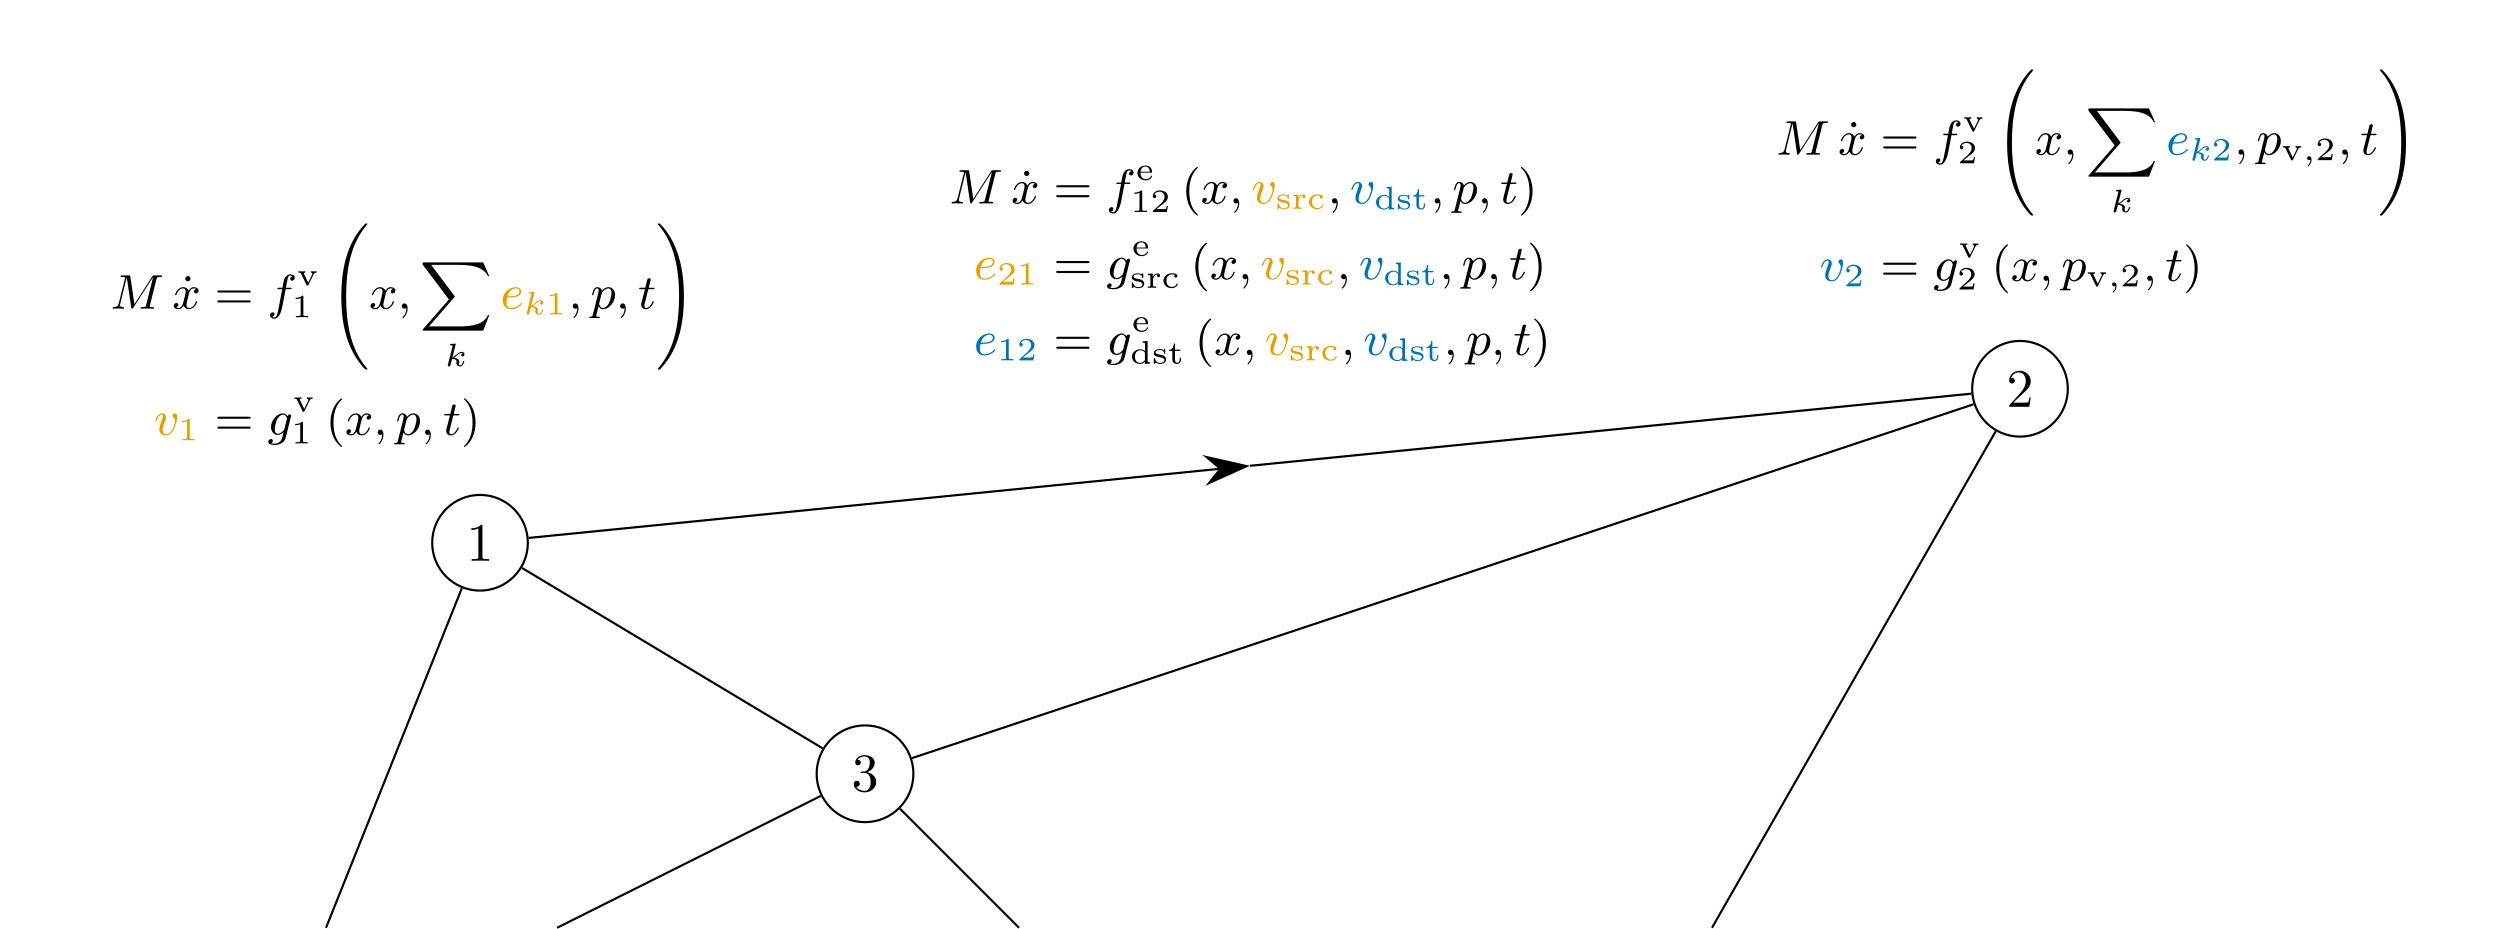 <?xml version="1.0" encoding="UTF-8"?>
<svg xmlns="http://www.w3.org/2000/svg" xmlns:xlink="http://www.w3.org/1999/xlink" width="460.184pt" height="170.976pt" viewBox="0 0 460.184 170.976" version="1.1">
<defs>
<g>
<symbol overflow="visible" id="glyph0-0">
<path style="stroke:none;" d=""/>
</symbol>
<symbol overflow="visible" id="glyph0-1">
<path style="stroke:none;" d="M 4.172 0 L 4.172 -0.312 L 3.859 -0.312 C 2.953 -0.312 2.938 -0.422 2.938 -0.781 L 2.938 -6.375 C 2.938 -6.625 2.938 -6.641 2.703 -6.641 C 2.078 -6 1.203 -6 0.891 -6 L 0.891 -5.688 C 1.094 -5.688 1.672 -5.688 2.188 -5.953 L 2.188 -0.781 C 2.188 -0.422 2.156 -0.312 1.266 -0.312 L 0.953 -0.312 L 0.953 0 C 1.297 -0.031 2.156 -0.031 2.562 -0.031 C 2.953 -0.031 3.828 -0.031 4.172 0 Z M 4.172 0 "/>
</symbol>
<symbol overflow="visible" id="glyph0-2">
<path style="stroke:none;" d="M 4.469 -1.734 L 4.234 -1.734 C 4.172 -1.438 4.109 -1 4 -0.844 C 3.938 -0.766 3.281 -0.766 3.062 -0.766 L 1.266 -0.766 L 2.328 -1.797 C 3.875 -3.172 4.469 -3.703 4.469 -4.703 C 4.469 -5.844 3.578 -6.641 2.359 -6.641 C 1.234 -6.641 0.5 -5.719 0.5 -4.828 C 0.5 -4.281 1 -4.281 1.031 -4.281 C 1.203 -4.281 1.547 -4.391 1.547 -4.812 C 1.547 -5.062 1.359 -5.328 1.016 -5.328 C 0.938 -5.328 0.922 -5.328 0.891 -5.312 C 1.109 -5.969 1.656 -6.328 2.234 -6.328 C 3.141 -6.328 3.562 -5.516 3.562 -4.703 C 3.562 -3.906 3.078 -3.125 2.516 -2.5 L 0.609 -0.375 C 0.5 -0.266 0.5 -0.234 0.5 0 L 4.203 0 Z M 4.469 -1.734 "/>
</symbol>
<symbol overflow="visible" id="glyph0-3">
<path style="stroke:none;" d="M 4.562 -1.703 C 4.562 -2.516 3.922 -3.297 2.891 -3.516 C 3.703 -3.781 4.281 -4.469 4.281 -5.266 C 4.281 -6.078 3.406 -6.641 2.453 -6.641 C 1.453 -6.641 0.688 -6.047 0.688 -5.281 C 0.688 -4.953 0.906 -4.766 1.203 -4.766 C 1.5 -4.766 1.703 -4.984 1.703 -5.281 C 1.703 -5.766 1.234 -5.766 1.094 -5.766 C 1.391 -6.266 2.047 -6.391 2.406 -6.391 C 2.828 -6.391 3.375 -6.172 3.375 -5.281 C 3.375 -5.156 3.344 -4.578 3.094 -4.141 C 2.797 -3.656 2.453 -3.625 2.203 -3.625 C 2.125 -3.609 1.891 -3.594 1.812 -3.594 C 1.734 -3.578 1.672 -3.562 1.672 -3.469 C 1.672 -3.359 1.734 -3.359 1.906 -3.359 L 2.344 -3.359 C 3.156 -3.359 3.531 -2.688 3.531 -1.703 C 3.531 -0.344 2.844 -0.062 2.406 -0.062 C 1.969 -0.062 1.219 -0.234 0.875 -0.812 C 1.219 -0.766 1.531 -0.984 1.531 -1.359 C 1.531 -1.719 1.266 -1.922 0.984 -1.922 C 0.734 -1.922 0.422 -1.781 0.422 -1.344 C 0.422 -0.438 1.344 0.219 2.438 0.219 C 3.656 0.219 4.562 -0.688 4.562 -1.703 Z M 4.562 -1.703 "/>
</symbol>
<symbol overflow="visible" id="glyph1-0">
<path style="stroke:none;" d=""/>
</symbol>
<symbol overflow="visible" id="glyph1-1">
<path style="stroke:none;" d="M 8.5 -5.438 C 8.578 -5.766 8.594 -5.844 9.297 -5.844 C 9.438 -5.844 9.547 -5.844 9.547 -6.016 C 9.547 -6.125 9.453 -6.125 9.281 -6.125 L 8.109 -6.125 C 7.891 -6.125 7.844 -6.125 7.734 -5.953 L 4.438 -0.844 L 3.688 -5.891 C 3.656 -6.125 3.641 -6.125 3.391 -6.125 L 2.156 -6.125 C 2 -6.125 1.891 -6.125 1.891 -5.969 C 1.891 -5.844 1.984 -5.844 2.156 -5.844 C 2.203 -5.844 2.359 -5.844 2.5 -5.828 C 2.672 -5.812 2.719 -5.781 2.719 -5.688 C 2.719 -5.656 2.703 -5.609 2.688 -5.516 L 1.547 -0.953 C 1.422 -0.484 1.172 -0.312 0.578 -0.281 C 0.562 -0.281 0.438 -0.266 0.438 -0.109 C 0.438 -0.094 0.438 0 0.562 0 C 0.656 0 0.891 -0.016 1 -0.016 C 1.141 -0.031 1.172 -0.031 1.453 -0.031 C 1.672 -0.031 1.688 -0.031 1.906 -0.016 C 2.047 -0.016 2.25 0 2.375 0 C 2.422 0 2.531 0 2.531 -0.156 C 2.531 -0.266 2.438 -0.281 2.359 -0.281 C 1.938 -0.281 1.781 -0.422 1.781 -0.656 C 1.781 -0.719 1.781 -0.734 1.812 -0.859 L 3.016 -5.734 L 3.031 -5.734 L 3.844 -0.234 C 3.859 -0.094 3.891 0 4 0 C 4.109 0 4.156 -0.094 4.219 -0.172 L 7.859 -5.797 L 7.875 -5.797 L 6.594 -0.688 C 6.516 -0.359 6.5 -0.281 5.828 -0.281 C 5.656 -0.281 5.547 -0.281 5.547 -0.109 C 5.547 -0.031 5.609 0 5.688 0 C 5.797 0 6.141 -0.016 6.25 -0.016 C 6.391 -0.031 6.609 -0.031 6.797 -0.031 C 6.812 -0.031 7.172 -0.016 7.359 -0.016 C 7.547 -0.016 7.734 0 7.906 0 C 7.969 0 8.078 0 8.078 -0.156 C 8.078 -0.281 7.984 -0.281 7.797 -0.281 C 7.766 -0.281 7.609 -0.281 7.469 -0.297 C 7.266 -0.328 7.25 -0.359 7.25 -0.438 C 7.25 -0.516 7.281 -0.594 7.297 -0.656 Z M 8.5 -5.438 "/>
</symbol>
<symbol overflow="visible" id="glyph1-2">
<path style="stroke:none;" d="M 4.406 -3.625 C 4.078 -3.562 3.984 -3.281 3.984 -3.141 C 3.984 -2.969 4.109 -2.812 4.328 -2.812 C 4.578 -2.812 4.828 -3.031 4.828 -3.344 C 4.828 -3.766 4.375 -3.969 3.953 -3.969 C 3.422 -3.969 3.109 -3.484 3 -3.297 C 2.828 -3.734 2.438 -3.969 2 -3.969 C 1.047 -3.969 0.516 -2.812 0.516 -2.578 C 0.516 -2.5 0.578 -2.469 0.641 -2.469 C 0.719 -2.469 0.75 -2.516 0.766 -2.578 C 1.047 -3.469 1.641 -3.734 1.984 -3.734 C 2.25 -3.734 2.469 -3.562 2.469 -3.141 C 2.469 -2.828 2.094 -1.391 1.969 -0.953 C 1.906 -0.688 1.625 -0.125 1.141 -0.125 C 0.953 -0.125 0.766 -0.188 0.688 -0.234 C 0.922 -0.281 1.109 -0.5 1.109 -0.719 C 1.109 -0.953 0.938 -1.047 0.766 -1.047 C 0.5 -1.047 0.266 -0.828 0.266 -0.516 C 0.266 -0.078 0.75 0.094 1.125 0.094 C 1.656 0.094 1.953 -0.328 2.094 -0.578 C 2.312 0.016 2.844 0.094 3.078 0.094 C 4.047 0.094 4.562 -1.062 4.562 -1.281 C 4.562 -1.328 4.531 -1.391 4.453 -1.391 C 4.344 -1.391 4.344 -1.359 4.297 -1.219 C 4.094 -0.578 3.578 -0.125 3.109 -0.125 C 2.859 -0.125 2.609 -0.281 2.609 -0.719 C 2.609 -0.922 2.734 -1.406 2.812 -1.75 C 2.859 -1.906 3.094 -2.875 3.109 -2.938 C 3.219 -3.266 3.484 -3.734 3.953 -3.734 C 4.109 -3.734 4.281 -3.719 4.406 -3.625 Z M 4.406 -3.625 "/>
</symbol>
<symbol overflow="visible" id="glyph1-3">
<path style="stroke:none;" d="M 3.359 -3.594 L 4.156 -3.594 C 4.344 -3.594 4.438 -3.594 4.438 -3.75 C 4.438 -3.859 4.344 -3.859 4.172 -3.859 L 3.406 -3.859 C 3.5 -4.406 3.625 -5.141 3.75 -5.625 C 3.828 -5.969 4.047 -6.094 4.219 -6.094 C 4.281 -6.094 4.484 -6.078 4.641 -5.969 C 4.453 -5.938 4.203 -5.781 4.203 -5.484 C 4.203 -5.25 4.375 -5.156 4.531 -5.156 C 4.781 -5.156 5.031 -5.359 5.031 -5.688 C 5.031 -6.094 4.641 -6.328 4.219 -6.328 C 3.812 -6.328 3.406 -6.031 3.219 -5.672 C 3.016 -5.281 2.953 -4.938 2.766 -3.859 L 2.125 -3.859 C 1.953 -3.859 1.844 -3.859 1.844 -3.703 C 1.844 -3.594 1.953 -3.594 2.109 -3.594 L 2.719 -3.594 C 2.469 -2.281 2.156 -0.5 1.953 0.438 C 1.844 0.938 1.703 1.609 1.281 1.609 C 1.141 1.609 0.953 1.562 0.875 1.484 C 1.094 1.453 1.312 1.266 1.312 1 C 1.312 0.766 1.141 0.672 0.984 0.672 C 0.734 0.672 0.484 0.875 0.484 1.203 C 0.484 1.625 0.891 1.844 1.281 1.844 C 2.188 1.844 2.609 0.344 2.75 -0.422 Z M 3.359 -3.594 "/>
</symbol>
<symbol overflow="visible" id="glyph1-4">
<path style="stroke:none;" d="M 1.625 -0.141 C 1.625 0.156 1.625 0.891 0.969 1.531 C 0.922 1.578 0.922 1.594 0.922 1.625 C 0.922 1.688 0.984 1.734 1.031 1.734 C 1.125 1.734 1.859 1.031 1.859 -0.016 C 1.859 -0.578 1.656 -0.969 1.281 -0.969 C 0.969 -0.969 0.797 -0.734 0.797 -0.484 C 0.797 -0.234 0.969 0 1.281 0 C 1.406 0 1.547 -0.047 1.625 -0.141 Z M 1.625 -0.141 "/>
</symbol>
<symbol overflow="visible" id="glyph1-5">
<path style="stroke:none;" d="M 1.234 -2.047 C 1.781 -2.047 2.359 -2.047 2.828 -2.172 C 3.672 -2.375 3.828 -2.875 3.828 -3.188 C 3.828 -3.688 3.359 -3.969 2.828 -3.969 C 1.781 -3.969 0.422 -3.078 0.422 -1.547 C 0.422 -0.688 0.922 0.094 1.891 0.094 C 3.234 0.094 3.984 -0.828 3.984 -0.953 C 3.984 -1 3.922 -1.078 3.859 -1.078 C 3.828 -1.078 3.812 -1.062 3.734 -0.969 C 3.188 -0.312 2.375 -0.125 1.906 -0.125 C 1.281 -0.125 1.109 -0.719 1.109 -1.172 C 1.109 -1.188 1.109 -1.5 1.234 -2.047 Z M 1.297 -2.281 C 1.688 -3.688 2.688 -3.734 2.828 -3.734 C 3.125 -3.734 3.5 -3.594 3.5 -3.188 C 3.5 -2.281 2.141 -2.281 1.297 -2.281 Z M 1.297 -2.281 "/>
</symbol>
<symbol overflow="visible" id="glyph1-6">
<path style="stroke:none;" d="M 0.406 1.125 C 0.344 1.375 0.328 1.469 -0.047 1.469 C -0.156 1.469 -0.266 1.469 -0.266 1.625 C -0.266 1.656 -0.234 1.734 -0.141 1.734 L 0.234 1.719 C 0.297 1.719 0.5 1.719 0.625 1.719 C 0.781 1.719 0.938 1.719 1.078 1.719 C 1.234 1.719 1.375 1.734 1.516 1.734 C 1.562 1.734 1.688 1.734 1.688 1.578 C 1.688 1.469 1.594 1.469 1.438 1.469 C 1.016 1.469 1.016 1.406 1.016 1.312 C 1.016 1.266 1.078 1.016 1.125 0.875 L 1.453 -0.453 C 1.547 -0.266 1.797 0.094 2.312 0.094 C 3.359 0.094 4.5 -1.172 4.5 -2.516 C 4.5 -3.422 3.938 -3.969 3.266 -3.969 C 3.078 -3.969 2.625 -3.922 2.078 -3.312 C 1.953 -3.812 1.531 -3.969 1.234 -3.969 C 0.859 -3.969 0.656 -3.688 0.531 -3.438 C 0.391 -3.125 0.266 -2.625 0.266 -2.578 C 0.266 -2.5 0.328 -2.469 0.391 -2.469 C 0.484 -2.469 0.5 -2.516 0.547 -2.703 C 0.719 -3.406 0.906 -3.734 1.203 -3.734 C 1.484 -3.734 1.484 -3.453 1.484 -3.312 C 1.484 -3.25 1.469 -3.109 1.453 -3.047 Z M 2.031 -2.766 C 2.078 -2.938 2.078 -2.953 2.203 -3.094 C 2.438 -3.406 2.844 -3.734 3.25 -3.734 C 3.672 -3.734 3.844 -3.312 3.844 -2.891 C 3.844 -2.5 3.594 -1.375 3.312 -0.906 C 3 -0.391 2.625 -0.125 2.297 -0.125 C 1.719 -0.125 1.562 -0.828 1.562 -0.891 C 1.562 -0.953 1.594 -1 1.594 -1.047 Z M 2.031 -2.766 "/>
</symbol>
<symbol overflow="visible" id="glyph1-7">
<path style="stroke:none;" d="M 1.906 -3.594 L 2.766 -3.594 C 2.922 -3.594 3.031 -3.594 3.031 -3.75 C 3.031 -3.859 2.938 -3.859 2.781 -3.859 L 1.984 -3.859 L 2.344 -5.359 C 2.344 -5.5 2.234 -5.609 2.078 -5.609 C 1.781 -5.609 1.719 -5.359 1.688 -5.266 L 1.344 -3.859 L 0.5 -3.859 C 0.328 -3.859 0.219 -3.859 0.219 -3.703 C 0.219 -3.594 0.312 -3.594 0.469 -3.594 L 1.281 -3.594 L 0.656 -1.141 C 0.594 -0.875 0.594 -0.859 0.594 -0.734 C 0.594 -0.203 1 0.094 1.469 0.094 C 2.391 0.094 2.922 -1.188 2.922 -1.281 C 2.922 -1.328 2.891 -1.391 2.812 -1.391 C 2.719 -1.391 2.703 -1.359 2.641 -1.203 C 2.375 -0.562 1.922 -0.125 1.484 -0.125 C 1.297 -0.125 1.188 -0.234 1.188 -0.531 C 1.188 -0.734 1.219 -0.844 1.25 -0.984 Z M 1.906 -3.594 "/>
</symbol>
<symbol overflow="visible" id="glyph1-8">
<path style="stroke:none;" d="M 4.312 -3.312 C 4.312 -3.938 3.984 -3.969 3.906 -3.969 C 3.672 -3.969 3.438 -3.734 3.438 -3.531 C 3.438 -3.391 3.531 -3.312 3.594 -3.266 C 3.828 -3.047 3.906 -2.75 3.906 -2.516 C 3.906 -2.125 3.344 -0.125 2.312 -0.125 C 1.625 -0.125 1.625 -0.75 1.625 -0.922 C 1.625 -1.297 1.766 -1.766 2.078 -2.578 C 2.219 -2.953 2.25 -3.047 2.25 -3.203 C 2.25 -3.656 1.922 -3.969 1.484 -3.969 C 0.625 -3.969 0.266 -2.688 0.266 -2.578 C 0.266 -2.5 0.328 -2.469 0.391 -2.469 C 0.484 -2.469 0.5 -2.531 0.531 -2.641 C 0.719 -3.297 1.078 -3.734 1.453 -3.734 C 1.625 -3.734 1.672 -3.625 1.672 -3.438 C 1.672 -3.297 1.625 -3.125 1.547 -2.922 C 1.234 -2.047 1.016 -1.484 1.016 -1.031 C 1.016 -0.188 1.656 0.094 2.266 0.094 C 3.781 0.094 4.312 -2.734 4.312 -3.312 Z M 4.312 -3.312 "/>
</symbol>
<symbol overflow="visible" id="glyph1-9">
<path style="stroke:none;" d="M 4.375 -3.531 C 4.375 -3.672 4.25 -3.781 4.094 -3.781 C 3.938 -3.781 3.75 -3.672 3.703 -3.422 C 3.5 -3.766 3.219 -3.969 2.859 -3.969 C 1.766 -3.969 0.656 -2.688 0.656 -1.438 C 0.656 -0.594 1.188 0 1.906 0 C 2.312 0 2.672 -0.219 2.969 -0.5 C 2.859 0 2.703 0.594 2.641 0.766 C 2.594 0.859 2.266 1.609 1.359 1.609 C 1.188 1.609 0.891 1.609 0.672 1.547 C 0.844 1.469 1 1.281 1 1.078 C 1 0.891 0.844 0.766 0.656 0.766 C 0.453 0.766 0.156 0.922 0.156 1.297 C 0.156 1.734 0.656 1.844 1.375 1.844 C 2.531 1.844 3.203 1.172 3.344 0.594 Z M 3.141 -1.172 C 3.109 -1 3.094 -0.984 2.953 -0.812 C 2.5 -0.297 2.109 -0.219 1.938 -0.219 C 1.5 -0.219 1.344 -0.656 1.344 -1.062 C 1.344 -1.406 1.547 -2.406 1.828 -2.938 C 2.047 -3.359 2.453 -3.734 2.859 -3.734 C 3.438 -3.734 3.594 -3.062 3.594 -2.984 C 3.594 -2.953 3.562 -2.891 3.562 -2.844 Z M 3.141 -1.172 "/>
</symbol>
<symbol overflow="visible" id="glyph2-0">
<path style="stroke:none;" d=""/>
</symbol>
<symbol overflow="visible" id="glyph2-1">
<path style="stroke:none;" d="M 1.766 -5.531 C 1.766 -5.797 1.547 -6.016 1.281 -6.016 C 1 -6.016 0.797 -5.797 0.797 -5.531 C 0.797 -5.25 1 -5.047 1.281 -5.047 C 1.547 -5.047 1.766 -5.25 1.766 -5.531 Z M 1.766 -5.531 "/>
</symbol>
<symbol overflow="visible" id="glyph2-2">
<path style="stroke:none;" d="M 6.344 -2.969 C 6.469 -2.969 6.641 -2.969 6.641 -3.156 C 6.641 -3.359 6.453 -3.359 6.312 -3.359 L 0.844 -3.359 C 0.703 -3.359 0.516 -3.359 0.516 -3.156 C 0.516 -2.969 0.688 -2.969 0.812 -2.969 Z M 6.312 -1.141 C 6.453 -1.141 6.641 -1.141 6.641 -1.344 C 6.641 -1.531 6.469 -1.531 6.344 -1.531 L 0.812 -1.531 C 0.688 -1.531 0.516 -1.531 0.516 -1.344 C 0.516 -1.141 0.703 -1.141 0.844 -1.141 Z M 6.312 -1.141 "/>
</symbol>
<symbol overflow="visible" id="glyph2-3">
<path style="stroke:none;" d="M 3.062 2.141 C 3.062 2.094 3.031 2.062 2.984 2 C 1.828 0.938 1.469 -0.672 1.469 -2.25 C 1.469 -3.625 1.734 -5.312 3 -6.516 C 3.047 -6.562 3.062 -6.578 3.062 -6.625 C 3.062 -6.688 3.016 -6.734 2.953 -6.734 C 2.844 -6.734 2.031 -6.078 1.547 -5.109 C 1.125 -4.25 0.906 -3.312 0.906 -2.25 C 0.906 -1.609 0.984 -0.578 1.484 0.469 C 2.016 1.578 2.844 2.234 2.953 2.234 C 3.016 2.234 3.062 2.203 3.062 2.141 Z M 3.062 2.141 "/>
</symbol>
<symbol overflow="visible" id="glyph2-4">
<path style="stroke:none;" d="M 2.672 -2.25 C 2.672 -2.984 2.562 -3.969 2.094 -4.969 C 1.562 -6.078 0.734 -6.734 0.625 -6.734 C 0.531 -6.734 0.516 -6.656 0.516 -6.625 C 0.516 -6.578 0.531 -6.562 0.594 -6.5 C 1.125 -6.031 2.109 -4.812 2.109 -2.25 C 2.109 -0.969 1.875 0.812 0.578 2.031 C 0.562 2.047 0.516 2.094 0.516 2.141 C 0.516 2.156 0.531 2.234 0.625 2.234 C 0.734 2.234 1.547 1.594 2.031 0.609 C 2.453 -0.25 2.672 -1.172 2.672 -2.25 Z M 2.672 -2.25 "/>
</symbol>
<symbol overflow="visible" id="glyph3-0">
<path style="stroke:none;" d=""/>
</symbol>
<symbol overflow="visible" id="glyph3-1">
<path style="stroke:none;" d="M 3.031 -1.984 C 3.172 -2.281 3.391 -2.344 3.609 -2.344 L 3.609 -2.578 C 3.609 -2.578 3.328 -2.562 3.125 -2.562 C 2.938 -2.562 2.594 -2.578 2.562 -2.578 L 2.562 -2.344 C 2.812 -2.328 2.812 -2.141 2.812 -2.125 C 2.812 -2.047 2.781 -1.984 2.766 -1.938 L 2.062 -0.484 L 1.281 -2.094 C 1.266 -2.125 1.25 -2.172 1.25 -2.219 C 1.25 -2.344 1.469 -2.344 1.562 -2.344 L 1.562 -2.578 C 1.375 -2.562 0.922 -2.562 0.859 -2.562 C 0.734 -2.562 0.375 -2.562 0.234 -2.578 L 0.234 -2.344 C 0.594 -2.344 0.656 -2.328 0.734 -2.141 L 1.734 -0.078 C 1.797 0.047 1.844 0.062 1.922 0.062 C 2.047 0.062 2.078 0 2.109 -0.078 Z M 3.031 -1.984 "/>
</symbol>
<symbol overflow="visible" id="glyph3-2">
<path style="stroke:none;" d="M 2.141 -3.797 C 2.141 -3.984 2.125 -3.984 1.938 -3.984 C 1.547 -3.594 0.938 -3.594 0.719 -3.594 L 0.719 -3.359 C 0.875 -3.359 1.281 -3.359 1.641 -3.531 L 1.641 -0.516 C 1.641 -0.312 1.641 -0.234 1.016 -0.234 L 0.766 -0.234 L 0.766 0 C 1.094 -0.031 1.562 -0.031 1.891 -0.031 C 2.219 -0.031 2.688 -0.031 3.016 0 L 3.016 -0.234 L 2.766 -0.234 C 2.141 -0.234 2.141 -0.312 2.141 -0.516 Z M 2.141 -3.797 "/>
</symbol>
<symbol overflow="visible" id="glyph3-3">
<path style="stroke:none;" d="M 3.219 -1.125 L 3 -1.125 C 2.984 -1.031 2.922 -0.641 2.844 -0.578 C 2.797 -0.531 2.312 -0.531 2.219 -0.531 L 1.109 -0.531 L 1.875 -1.156 C 2.078 -1.328 2.609 -1.703 2.797 -1.891 C 2.969 -2.062 3.219 -2.375 3.219 -2.797 C 3.219 -3.547 2.547 -3.984 1.734 -3.984 C 0.969 -3.984 0.438 -3.469 0.438 -2.906 C 0.438 -2.609 0.688 -2.562 0.75 -2.562 C 0.906 -2.562 1.078 -2.672 1.078 -2.891 C 1.078 -3.016 1 -3.219 0.734 -3.219 C 0.875 -3.516 1.234 -3.75 1.656 -3.75 C 2.281 -3.75 2.609 -3.281 2.609 -2.797 C 2.609 -2.375 2.328 -1.938 1.922 -1.547 L 0.5 -0.25 C 0.438 -0.188 0.438 -0.188 0.438 0 L 3.031 0 Z M 3.219 -1.125 "/>
</symbol>
<symbol overflow="visible" id="glyph3-4">
<path style="stroke:none;" d="M 2.812 -1.359 C 2.938 -1.359 2.984 -1.359 2.984 -1.5 C 2.984 -1.953 2.734 -2.672 1.734 -2.672 C 0.891 -2.672 0.281 -2.031 0.281 -1.312 C 0.281 -0.562 0.969 0.062 1.812 0.062 C 2.688 0.062 2.984 -0.594 2.984 -0.719 C 2.984 -0.75 2.969 -0.812 2.875 -0.812 C 2.797 -0.812 2.781 -0.781 2.766 -0.703 C 2.578 -0.266 2.125 -0.156 1.859 -0.156 C 1.531 -0.156 1.25 -0.297 1.078 -0.516 C 0.859 -0.797 0.859 -1.188 0.859 -1.359 Z M 0.875 -1.531 C 0.938 -2.328 1.484 -2.484 1.734 -2.484 C 2.5 -2.484 2.547 -1.703 2.547 -1.531 Z M 0.875 -1.531 "/>
</symbol>
<symbol overflow="visible" id="glyph3-5">
<path style="stroke:none;" d="M 2.422 -2.5 C 2.422 -2.609 2.422 -2.672 2.328 -2.672 C 2.297 -2.672 2.281 -2.672 2.203 -2.594 C 2.188 -2.578 2.172 -2.578 2.094 -2.5 C 1.859 -2.656 1.562 -2.672 1.438 -2.672 C 0.5 -2.672 0.312 -2.203 0.312 -1.922 C 0.312 -1.344 1.016 -1.234 1.484 -1.156 C 1.75 -1.109 2.266 -1.031 2.266 -0.641 C 2.266 -0.406 2.094 -0.125 1.484 -0.125 C 0.906 -0.125 0.672 -0.469 0.547 -0.922 C 0.531 -0.969 0.516 -1 0.438 -1 C 0.312 -1 0.312 -0.953 0.312 -0.828 L 0.312 -0.109 C 0.312 0 0.312 0.062 0.406 0.062 C 0.453 0.062 0.453 0.047 0.562 -0.047 L 0.703 -0.203 C 1 0.062 1.359 0.062 1.484 0.062 C 2.359 0.062 2.594 -0.422 2.594 -0.766 C 2.594 -1.016 2.484 -1.188 2.344 -1.297 C 2.094 -1.531 1.859 -1.562 1.5 -1.625 C 1.047 -1.703 0.641 -1.766 0.641 -2.078 C 0.641 -2.25 0.812 -2.5 1.438 -2.5 C 1.844 -2.5 2.172 -2.344 2.203 -1.922 C 2.203 -1.844 2.219 -1.797 2.312 -1.797 C 2.422 -1.797 2.422 -1.844 2.422 -1.953 Z M 2.422 -2.5 "/>
</symbol>
<symbol overflow="visible" id="glyph3-6">
<path style="stroke:none;" d="M 1.297 -1.344 C 1.297 -1.891 1.578 -2.438 2.109 -2.453 C 2.062 -2.391 2.031 -2.328 2.031 -2.25 C 2.031 -2.078 2.156 -1.969 2.312 -1.969 C 2.484 -1.969 2.594 -2.078 2.594 -2.25 C 2.594 -2.484 2.375 -2.641 2.109 -2.641 C 1.75 -2.641 1.438 -2.422 1.25 -2.016 L 1.25 -2.641 L 0.344 -2.578 L 0.344 -2.344 C 0.766 -2.344 0.812 -2.297 0.812 -2 L 0.812 -0.484 C 0.812 -0.234 0.766 -0.234 0.344 -0.234 L 0.344 0 C 0.5 -0.016 0.938 -0.031 1.078 -0.031 C 1.375 -0.031 1.797 0 1.875 0 L 1.875 -0.234 L 1.75 -0.234 C 1.297 -0.234 1.297 -0.297 1.297 -0.5 Z M 1.297 -1.344 "/>
</symbol>
<symbol overflow="visible" id="glyph3-7">
<path style="stroke:none;" d="M 2.453 -2.406 C 2.391 -2.375 2.328 -2.297 2.328 -2.172 C 2.328 -2.016 2.438 -1.875 2.609 -1.875 C 2.797 -1.875 2.906 -2.016 2.906 -2.172 C 2.906 -2.656 2.281 -2.672 1.891 -2.672 C 0.797 -2.672 0.328 -1.875 0.328 -1.297 C 0.328 -0.547 0.984 0.062 1.828 0.062 C 2.781 0.062 2.984 -0.656 2.984 -0.719 C 2.984 -0.797 2.891 -0.797 2.875 -0.797 C 2.797 -0.797 2.781 -0.766 2.766 -0.719 C 2.719 -0.625 2.656 -0.453 2.453 -0.312 C 2.328 -0.219 2.125 -0.156 1.891 -0.156 C 1.438 -0.156 0.891 -0.484 0.891 -1.297 C 0.891 -1.562 0.938 -1.891 1.156 -2.141 C 1.422 -2.453 1.734 -2.453 1.922 -2.453 C 2.094 -2.453 2.297 -2.453 2.453 -2.406 Z M 2.453 -2.406 "/>
</symbol>
<symbol overflow="visible" id="glyph3-8">
<path style="stroke:none;" d="M 2.281 -4.094 L 2.281 -3.859 C 2.688 -3.859 2.75 -3.812 2.75 -3.516 L 2.75 -2.297 C 2.484 -2.531 2.188 -2.641 1.859 -2.641 C 1.031 -2.641 0.328 -2.047 0.328 -1.281 C 0.328 -0.547 0.984 0.062 1.797 0.062 C 2.156 0.062 2.469 -0.078 2.719 -0.312 L 2.719 0.062 L 3.688 0 L 3.688 -0.234 C 3.266 -0.234 3.219 -0.281 3.219 -0.562 L 3.219 -4.156 Z M 2.719 -0.766 C 2.719 -0.656 2.719 -0.641 2.625 -0.516 C 2.328 -0.156 1.938 -0.125 1.828 -0.125 C 1.578 -0.125 1.328 -0.234 1.125 -0.453 C 0.938 -0.688 0.891 -1.016 0.891 -1.281 C 0.891 -2.375 1.688 -2.453 1.906 -2.453 C 2.109 -2.453 2.406 -2.375 2.641 -2.125 C 2.719 -2.016 2.719 -2 2.719 -1.891 Z M 2.719 -0.766 "/>
</symbol>
<symbol overflow="visible" id="glyph3-9">
<path style="stroke:none;" d="M 1.297 -2.344 L 2.281 -2.344 L 2.281 -2.578 L 1.297 -2.578 L 1.297 -3.688 L 1.078 -3.688 C 1.078 -3.141 0.812 -2.562 0.219 -2.531 L 0.219 -2.344 L 0.812 -2.344 L 0.812 -0.75 C 0.812 -0.125 1.281 0.062 1.688 0.062 C 2.094 0.062 2.406 -0.266 2.406 -0.75 L 2.406 -1.078 L 2.172 -1.078 L 2.172 -0.766 C 2.172 -0.344 1.953 -0.156 1.734 -0.156 C 1.297 -0.156 1.297 -0.641 1.297 -0.75 Z M 1.297 -2.344 "/>
</symbol>
<symbol overflow="visible" id="glyph4-0">
<path style="stroke:none;" d=""/>
</symbol>
<symbol overflow="visible" id="glyph4-1">
<path style="stroke:none;" d="M 6.984 26.422 C 6.984 26.391 6.984 26.375 6.875 26.25 C 3.859 22.75 3.062 17.969 3.062 13.078 C 3.062 8.25 3.828 3.438 6.875 -0.109 C 6.984 -0.234 6.984 -0.25 6.984 -0.281 C 6.984 -0.375 6.891 -0.375 6.781 -0.375 C 6.641 -0.375 6.641 -0.375 6.609 -0.344 C 6.562 -0.328 6.281 -0.031 5.953 0.359 C 2.984 3.844 2.172 8.594 2.172 13.062 C 2.172 16.125 2.531 19.906 4.25 23.219 C 5.188 25.078 6.328 26.234 6.469 26.375 C 6.625 26.516 6.625 26.516 6.781 26.516 C 6.891 26.516 6.984 26.516 6.984 26.422 Z M 6.984 26.422 "/>
</symbol>
<symbol overflow="visible" id="glyph4-2">
<path style="stroke:none;" d="M 11.672 12.562 L 12.797 9.688 L 12.547 9.688 C 11.766 11.562 9.219 11.781 7.281 11.781 L 1.703 11.781 L 6.344 6.438 C 6.438 6.328 6.438 6.328 6.438 6.281 C 6.438 6.25 6.438 6.234 6.375 6.141 L 2.094 0.453 L 7.188 0.453 C 8.891 0.453 9.812 0.672 10 0.719 C 11.25 1.016 12.188 1.688 12.547 2.531 L 12.797 2.531 L 11.672 0 L 0.766 0 C 0.594 0 0.562 0 0.531 0.062 C 0.516 0.094 0.516 0.266 0.516 0.375 L 5.359 6.812 L 0.594 12.297 C 0.516 12.391 0.516 12.422 0.516 12.438 C 0.516 12.562 0.609 12.562 0.766 12.562 Z M 11.672 12.562 "/>
</symbol>
<symbol overflow="visible" id="glyph4-3">
<path style="stroke:none;" d="M 5.125 13.078 C 5.125 10.016 4.75 6.25 3.047 2.922 C 2.094 1.062 0.953 -0.094 0.812 -0.234 C 0.672 -0.375 0.656 -0.375 0.516 -0.375 C 0.391 -0.375 0.312 -0.375 0.312 -0.281 C 0.312 -0.234 0.312 -0.219 0.422 -0.109 C 3.859 3.812 4.234 9.547 4.234 13.062 C 4.234 17.922 3.469 22.719 0.406 26.25 C 0.312 26.375 0.312 26.391 0.312 26.422 C 0.312 26.516 0.391 26.516 0.516 26.516 C 0.641 26.516 0.656 26.516 0.688 26.5 C 0.719 26.469 1.016 26.172 1.344 25.781 C 4.312 22.312 5.125 17.547 5.125 13.078 Z M 5.125 13.078 "/>
</symbol>
<symbol overflow="visible" id="glyph5-0">
<path style="stroke:none;" d=""/>
</symbol>
<symbol overflow="visible" id="glyph5-1">
<path style="stroke:none;" d="M 1.984 -3.969 C 2 -4 2 -4.031 2 -4.062 C 2 -4.156 1.891 -4.156 1.812 -4.141 L 1.141 -4.094 C 1.047 -4.094 0.969 -4.078 0.969 -3.938 C 0.969 -3.844 1.047 -3.844 1.141 -3.844 C 1.312 -3.844 1.359 -3.828 1.438 -3.812 C 1.438 -3.734 1.438 -3.719 1.406 -3.625 L 0.562 -0.281 C 0.547 -0.188 0.547 -0.156 0.547 -0.141 C 0.547 0 0.672 0.062 0.75 0.062 C 0.812 0.062 0.922 0.031 1 -0.078 C 1.047 -0.156 1.281 -1.156 1.328 -1.344 C 1.719 -1.312 2.156 -1.219 2.156 -0.859 C 2.156 -0.828 2.156 -0.797 2.141 -0.734 C 2.125 -0.641 2.125 -0.609 2.125 -0.562 C 2.125 -0.172 2.453 0.062 2.797 0.062 C 3.375 0.062 3.578 -0.812 3.578 -0.859 C 3.578 -0.875 3.578 -0.953 3.469 -0.953 C 3.391 -0.953 3.375 -0.906 3.344 -0.812 C 3.281 -0.594 3.125 -0.141 2.812 -0.141 C 2.578 -0.141 2.578 -0.391 2.578 -0.453 C 2.578 -0.562 2.578 -0.562 2.609 -0.688 C 2.609 -0.688 2.641 -0.812 2.641 -0.875 C 2.641 -1.344 2.125 -1.484 1.656 -1.531 C 1.812 -1.609 1.938 -1.719 2.172 -1.922 C 2.469 -2.188 2.781 -2.438 3.109 -2.438 C 3.188 -2.438 3.266 -2.422 3.312 -2.359 C 3.109 -2.328 3.016 -2.156 3.016 -2.031 C 3.016 -1.844 3.172 -1.797 3.25 -1.797 C 3.391 -1.797 3.609 -1.891 3.609 -2.188 C 3.609 -2.453 3.406 -2.641 3.125 -2.641 C 2.734 -2.641 2.391 -2.359 2.109 -2.109 C 1.797 -1.844 1.609 -1.688 1.391 -1.609 Z M 1.984 -3.969 "/>
</symbol>
<symbol overflow="visible" id="glyph5-2">
<path style="stroke:none;" d="M 1.375 -0.078 C 1.375 0.484 1.078 0.812 0.922 0.953 C 0.875 1 0.844 1.016 0.844 1.047 C 0.844 1.109 0.906 1.156 0.953 1.156 C 1.031 1.156 1.578 0.688 1.578 -0.047 C 1.578 -0.438 1.422 -0.719 1.125 -0.719 C 0.891 -0.719 0.766 -0.531 0.766 -0.359 C 0.766 -0.188 0.891 0 1.141 0 C 1.234 0 1.312 -0.031 1.375 -0.078 Z M 1.375 -0.078 "/>
</symbol>
</g>
<clipPath id="clip1">
  <path d="M 96 140 L 157 140 L 157 170.977 L 96 170.977 Z M 96 140 "/>
</clipPath>
<clipPath id="clip2">
  <path d="M 160 143 L 194 143 L 194 170.977 L 160 170.977 Z M 160 143 "/>
</clipPath>
<clipPath id="clip3">
  <path d="M 54 102 L 91 102 L 91 170.977 L 54 170.977 Z M 54 102 "/>
</clipPath>
<clipPath id="clip4">
  <path d="M 309 73 L 373 73 L 373 170.977 L 309 170.977 Z M 309 73 "/>
</clipPath>
</defs>
<g id="surface1">
<path style="fill:none;stroke-width:0.399;stroke-linecap:butt;stroke-linejoin:miter;stroke:rgb(0%,0%,0%);stroke-opacity:1;stroke-miterlimit:10;" d="M 8.804 0.001 C 8.804 4.864 4.863 8.806 -0.001 8.806 C -4.864 8.806 -8.805 4.864 -8.805 0.001 C -8.805 -4.862 -4.864 -8.804 -0.001 -8.804 C 4.863 -8.804 8.804 -4.862 8.804 0.001 Z M 8.804 0.001 " transform="matrix(1,0,0,-1,88.36,99.911)"/>
<g style="fill:rgb(0%,0%,0%);fill-opacity:1;">
  <use xlink:href="#glyph0-1" x="85.869" y="103.228"/>
</g>
<path style="fill:none;stroke-width:0.399;stroke-linecap:butt;stroke-linejoin:miter;stroke:rgb(0%,0%,0%);stroke-opacity:1;stroke-miterlimit:10;" d="M 292.273 28.349 C 292.273 33.208 288.331 37.153 283.468 37.153 C 278.605 37.153 274.663 33.208 274.663 28.349 C 274.663 23.485 278.605 19.54 283.468 19.54 C 288.331 19.54 292.273 23.485 292.273 28.349 Z M 292.273 28.349 " transform="matrix(1,0,0,-1,88.36,99.911)"/>
<g style="fill:rgb(0%,0%,0%);fill-opacity:1;">
  <use xlink:href="#glyph0-2" x="369.334" y="74.882"/>
</g>
<path style="fill:none;stroke-width:0.399;stroke-linecap:butt;stroke-linejoin:miter;stroke:rgb(0%,0%,0%);stroke-opacity:1;stroke-miterlimit:10;" d="M 79.773 -42.519 C 79.773 -37.601 75.785 -33.616 70.867 -33.616 C 65.949 -33.616 61.964 -37.601 61.964 -42.519 C 61.964 -47.437 65.949 -51.425 70.867 -51.425 C 75.785 -51.425 79.773 -47.437 79.773 -42.519 Z M 79.773 -42.519 " transform="matrix(1,0,0,-1,88.36,99.911)"/>
<g style="fill:rgb(0%,0%,0%);fill-opacity:1;">
  <use xlink:href="#glyph0-3" x="156.735" y="145.638"/>
</g>
<path style="fill:none;stroke-width:0.399;stroke-linecap:butt;stroke-linejoin:miter;stroke:rgb(0%,0%,0%);stroke-opacity:1;stroke-miterlimit:10;" d="M 8.96 0.895 L 136.199 13.622 " transform="matrix(1,0,0,-1,88.36,99.911)"/>
<path style="fill-rule:nonzero;fill:rgb(0%,0%,0%);fill-opacity:1;stroke-width:0.399;stroke-linecap:butt;stroke-linejoin:miter;stroke:rgb(0%,0%,0%);stroke-opacity:1;stroke-miterlimit:10;" d="M 7.875 -0.001 L 0.695 2.398 L 3.043 -0 L 0.694 -2.4 Z M 7.875 -0.001 " transform="matrix(0.995,-0.099,-0.099,-0.995,221.633,86.584)"/>
<path style="fill:none;stroke-width:0.399;stroke-linecap:butt;stroke-linejoin:miter;stroke:rgb(0%,0%,0%);stroke-opacity:1;stroke-miterlimit:10;" d="M 141.734 14.173 L 274.511 27.45 " transform="matrix(1,0,0,-1,88.36,99.911)"/>
<path style="fill:none;stroke-width:0.399;stroke-linecap:butt;stroke-linejoin:miter;stroke:rgb(0%,0%,0%);stroke-opacity:1;stroke-miterlimit:10;" d="M 274.925 25.501 L 79.503 -39.64 " transform="matrix(1,0,0,-1,88.36,99.911)"/>
<path style="fill:none;stroke-width:0.399;stroke-linecap:butt;stroke-linejoin:miter;stroke:rgb(0%,0%,0%);stroke-opacity:1;stroke-miterlimit:10;" d="M 63.062 -37.835 L 7.722 -4.632 " transform="matrix(1,0,0,-1,88.36,99.911)"/>
<g clip-path="url(#clip1)" clip-rule="nonzero">
<path style="fill:none;stroke-width:0.399;stroke-linecap:butt;stroke-linejoin:miter;stroke:rgb(0%,0%,0%);stroke-opacity:1;stroke-miterlimit:10;" d="M 62.726 -46.593 L 14.175 -70.866 " transform="matrix(1,0,0,-1,88.36,99.911)"/>
</g>
<g clip-path="url(#clip2)" clip-rule="nonzero">
<path style="fill:none;stroke-width:0.399;stroke-linecap:butt;stroke-linejoin:miter;stroke:rgb(0%,0%,0%);stroke-opacity:1;stroke-miterlimit:10;" d="M 77.304 -48.956 L 99.214 -70.866 " transform="matrix(1,0,0,-1,88.36,99.911)"/>
</g>
<g clip-path="url(#clip3)" clip-rule="nonzero">
<path style="fill:none;stroke-width:0.399;stroke-linecap:butt;stroke-linejoin:miter;stroke:rgb(0%,0%,0%);stroke-opacity:1;stroke-miterlimit:10;" d="M -3.344 -8.359 L -28.348 -70.866 " transform="matrix(1,0,0,-1,88.36,99.911)"/>
</g>
<g clip-path="url(#clip4)" clip-rule="nonzero">
<path style="fill:none;stroke-width:0.399;stroke-linecap:butt;stroke-linejoin:miter;stroke:rgb(0%,0%,0%);stroke-opacity:1;stroke-miterlimit:10;" d="M 278.999 20.528 L 226.773 -70.866 " transform="matrix(1,0,0,-1,88.36,99.911)"/>
</g>
<g style="fill:rgb(0%,0%,0%);fill-opacity:1;">
  <use xlink:href="#glyph1-1" x="20.308" y="56.823"/>
</g>
<g style="fill:rgb(0%,0%,0%);fill-opacity:1;">
  <use xlink:href="#glyph2-1" x="33.303" y="56.823"/>
</g>
<g style="fill:rgb(0%,0%,0%);fill-opacity:1;">
  <use xlink:href="#glyph1-2" x="31.716" y="56.823"/>
</g>
<g style="fill:rgb(0%,0%,0%);fill-opacity:1;">
  <use xlink:href="#glyph2-2" x="39.499" y="56.823"/>
</g>
<g style="fill:rgb(0%,0%,0%);fill-opacity:1;">
  <use xlink:href="#glyph1-3" x="49.226" y="56.823"/>
</g>
<g style="fill:rgb(0%,0%,0%);fill-opacity:1;">
  <use xlink:href="#glyph3-1" x="54.675" y="52.516"/>
</g>
<g style="fill:rgb(0%,0%,0%);fill-opacity:1;">
  <use xlink:href="#glyph3-2" x="53.699" y="58.4"/>
</g>
<g style="fill:rgb(0%,0%,0%);fill-opacity:1;">
  <use xlink:href="#glyph4-1" x="60.652" y="41.51"/>
</g>
<g style="fill:rgb(0%,0%,0%);fill-opacity:1;">
  <use xlink:href="#glyph1-2" x="67.948" y="56.823"/>
  <use xlink:href="#glyph1-4" x="73.172" y="56.823"/>
</g>
<g style="fill:rgb(0%,0%,0%);fill-opacity:1;">
  <use xlink:href="#glyph4-2" x="77.267" y="48.305"/>
</g>
<g style="fill:rgb(0%,0%,0%);fill-opacity:1;">
  <use xlink:href="#glyph5-1" x="81.885" y="67.4"/>
</g>
<g style="fill:rgb(90.195%,62.354%,0%);fill-opacity:1;">
  <use xlink:href="#glyph1-5" x="92.114" y="56.823"/>
</g>
<g style="fill:rgb(90.195%,62.354%,0%);fill-opacity:1;">
  <use xlink:href="#glyph5-1" x="96.398" y="57.886"/>
</g>
<g style="fill:rgb(90.195%,62.354%,0%);fill-opacity:1;">
  <use xlink:href="#glyph3-2" x="100.473" y="57.886"/>
</g>
<g style="fill:rgb(0%,0%,0%);fill-opacity:1;">
  <use xlink:href="#glyph1-4" x="104.624" y="56.823"/>
</g>
<g style="fill:rgb(0%,0%,0%);fill-opacity:1;">
  <use xlink:href="#glyph1-6" x="108.717" y="56.823"/>
  <use xlink:href="#glyph1-4" x="113.343" y="56.823"/>
</g>
<g style="fill:rgb(0%,0%,0%);fill-opacity:1;">
  <use xlink:href="#glyph1-7" x="117.436" y="56.823"/>
</g>
<g style="fill:rgb(0%,0%,0%);fill-opacity:1;">
  <use xlink:href="#glyph4-3" x="120.769" y="41.51"/>
</g>
<g style="fill:rgb(90.195%,62.354%,0%);fill-opacity:1;">
  <use xlink:href="#glyph1-8" x="28.312" y="80.053"/>
</g>
<g style="fill:rgb(90.195%,62.354%,0%);fill-opacity:1;">
  <use xlink:href="#glyph3-2" x="32.788" y="81.049"/>
</g>
<g style="fill:rgb(0%,0%,0%);fill-opacity:1;">
  <use xlink:href="#glyph2-2" x="39.499" y="80.053"/>
</g>
<g style="fill:rgb(0%,0%,0%);fill-opacity:1;">
  <use xlink:href="#glyph1-9" x="49.226" y="80.053"/>
</g>
<g style="fill:rgb(0%,0%,0%);fill-opacity:1;">
  <use xlink:href="#glyph3-1" x="53.942" y="75.745"/>
</g>
<g style="fill:rgb(0%,0%,0%);fill-opacity:1;">
  <use xlink:href="#glyph3-2" x="53.621" y="81.63"/>
</g>
<g style="fill:rgb(0%,0%,0%);fill-opacity:1;">
  <use xlink:href="#glyph2-3" x="59.92" y="80.053"/>
</g>
<g style="fill:rgb(0%,0%,0%);fill-opacity:1;">
  <use xlink:href="#glyph1-2" x="63.504" y="80.053"/>
  <use xlink:href="#glyph1-4" x="68.728" y="80.053"/>
</g>
<g style="fill:rgb(0%,0%,0%);fill-opacity:1;">
  <use xlink:href="#glyph1-6" x="72.821" y="80.053"/>
  <use xlink:href="#glyph1-4" x="77.447" y="80.053"/>
</g>
<g style="fill:rgb(0%,0%,0%);fill-opacity:1;">
  <use xlink:href="#glyph1-7" x="81.54" y="80.053"/>
</g>
<g style="fill:rgb(0%,0%,0%);fill-opacity:1;">
  <use xlink:href="#glyph2-4" x="84.872" y="80.053"/>
</g>
<g style="fill:rgb(0%,0%,0%);fill-opacity:1;">
  <use xlink:href="#glyph1-1" x="326.938" y="28.477"/>
</g>
<g style="fill:rgb(0%,0%,0%);fill-opacity:1;">
  <use xlink:href="#glyph2-1" x="339.933" y="28.477"/>
</g>
<g style="fill:rgb(0%,0%,0%);fill-opacity:1;">
  <use xlink:href="#glyph1-2" x="338.345" y="28.477"/>
</g>
<g style="fill:rgb(0%,0%,0%);fill-opacity:1;">
  <use xlink:href="#glyph2-2" x="346.128" y="28.477"/>
</g>
<g style="fill:rgb(0%,0%,0%);fill-opacity:1;">
  <use xlink:href="#glyph1-3" x="355.855" y="28.477"/>
</g>
<g style="fill:rgb(0%,0%,0%);fill-opacity:1;">
  <use xlink:href="#glyph3-1" x="361.304" y="24.169"/>
</g>
<g style="fill:rgb(0%,0%,0%);fill-opacity:1;">
  <use xlink:href="#glyph3-3" x="360.328" y="30.054"/>
</g>
<g style="fill:rgb(0%,0%,0%);fill-opacity:1;">
  <use xlink:href="#glyph4-1" x="367.281" y="13.164"/>
</g>
<g style="fill:rgb(0%,0%,0%);fill-opacity:1;">
  <use xlink:href="#glyph1-2" x="374.577" y="28.477"/>
  <use xlink:href="#glyph1-4" x="379.801" y="28.477"/>
</g>
<g style="fill:rgb(0%,0%,0%);fill-opacity:1;">
  <use xlink:href="#glyph4-2" x="383.896" y="19.958"/>
</g>
<g style="fill:rgb(0%,0%,0%);fill-opacity:1;">
  <use xlink:href="#glyph5-1" x="388.514" y="39.054"/>
</g>
<g style="fill:rgb(0%,44.707%,69.803%);fill-opacity:1;">
  <use xlink:href="#glyph1-5" x="398.743" y="28.477"/>
</g>
<g style="fill:rgb(0%,44.707%,69.803%);fill-opacity:1;">
  <use xlink:href="#glyph5-1" x="403.027" y="29.539"/>
</g>
<g style="fill:rgb(0%,44.707%,69.803%);fill-opacity:1;">
  <use xlink:href="#glyph3-3" x="407.102" y="29.539"/>
</g>
<g style="fill:rgb(0%,0%,0%);fill-opacity:1;">
  <use xlink:href="#glyph1-4" x="411.253" y="28.477"/>
</g>
<g style="fill:rgb(0%,0%,0%);fill-opacity:1;">
  <use xlink:href="#glyph1-6" x="415.346" y="28.477"/>
</g>
<g style="fill:rgb(0%,0%,0%);fill-opacity:1;">
  <use xlink:href="#glyph3-1" x="419.975" y="29.473"/>
</g>
<g style="fill:rgb(0%,0%,0%);fill-opacity:1;">
  <use xlink:href="#glyph5-2" x="423.918" y="29.473"/>
</g>
<g style="fill:rgb(0%,0%,0%);fill-opacity:1;">
  <use xlink:href="#glyph3-3" x="426.188" y="29.473"/>
</g>
<g style="fill:rgb(0%,0%,0%);fill-opacity:1;">
  <use xlink:href="#glyph1-4" x="430.339" y="28.477"/>
</g>
<g style="fill:rgb(0%,0%,0%);fill-opacity:1;">
  <use xlink:href="#glyph1-7" x="434.432" y="28.477"/>
</g>
<g style="fill:rgb(0%,0%,0%);fill-opacity:1;">
  <use xlink:href="#glyph4-3" x="437.762" y="13.164"/>
</g>
<g style="fill:rgb(0%,44.707%,69.803%);fill-opacity:1;">
  <use xlink:href="#glyph1-8" x="334.941" y="51.706"/>
</g>
<g style="fill:rgb(0%,44.707%,69.803%);fill-opacity:1;">
  <use xlink:href="#glyph3-3" x="339.417" y="52.702"/>
</g>
<g style="fill:rgb(0%,0%,0%);fill-opacity:1;">
  <use xlink:href="#glyph2-2" x="346.128" y="51.706"/>
</g>
<g style="fill:rgb(0%,0%,0%);fill-opacity:1;">
  <use xlink:href="#glyph1-9" x="355.855" y="51.706"/>
</g>
<g style="fill:rgb(0%,0%,0%);fill-opacity:1;">
  <use xlink:href="#glyph3-1" x="360.571" y="47.399"/>
</g>
<g style="fill:rgb(0%,0%,0%);fill-opacity:1;">
  <use xlink:href="#glyph3-3" x="360.25" y="53.284"/>
</g>
<g style="fill:rgb(0%,0%,0%);fill-opacity:1;">
  <use xlink:href="#glyph2-3" x="366.549" y="51.706"/>
</g>
<g style="fill:rgb(0%,0%,0%);fill-opacity:1;">
  <use xlink:href="#glyph1-2" x="370.133" y="51.706"/>
  <use xlink:href="#glyph1-4" x="375.357" y="51.706"/>
</g>
<g style="fill:rgb(0%,0%,0%);fill-opacity:1;">
  <use xlink:href="#glyph1-6" x="379.45" y="51.706"/>
</g>
<g style="fill:rgb(0%,0%,0%);fill-opacity:1;">
  <use xlink:href="#glyph3-1" x="384.078" y="52.702"/>
</g>
<g style="fill:rgb(0%,0%,0%);fill-opacity:1;">
  <use xlink:href="#glyph5-2" x="388.021" y="52.702"/>
</g>
<g style="fill:rgb(0%,0%,0%);fill-opacity:1;">
  <use xlink:href="#glyph3-3" x="390.291" y="52.702"/>
</g>
<g style="fill:rgb(0%,0%,0%);fill-opacity:1;">
  <use xlink:href="#glyph1-4" x="394.442" y="51.706"/>
</g>
<g style="fill:rgb(0%,0%,0%);fill-opacity:1;">
  <use xlink:href="#glyph1-7" x="398.535" y="51.706"/>
</g>
<g style="fill:rgb(0%,0%,0%);fill-opacity:1;">
  <use xlink:href="#glyph2-4" x="401.865" y="51.706"/>
</g>
<g style="fill:rgb(0%,0%,0%);fill-opacity:1;">
  <use xlink:href="#glyph1-1" x="174.716" y="37.453"/>
</g>
<g style="fill:rgb(0%,0%,0%);fill-opacity:1;">
  <use xlink:href="#glyph2-1" x="187.71" y="37.453"/>
</g>
<g style="fill:rgb(0%,0%,0%);fill-opacity:1;">
  <use xlink:href="#glyph1-2" x="186.123" y="37.453"/>
</g>
<g style="fill:rgb(0%,0%,0%);fill-opacity:1;">
  <use xlink:href="#glyph2-2" x="193.906" y="37.453"/>
</g>
<g style="fill:rgb(0%,0%,0%);fill-opacity:1;">
  <use xlink:href="#glyph1-3" x="203.633" y="37.453"/>
</g>
<g style="fill:rgb(0%,0%,0%);fill-opacity:1;">
  <use xlink:href="#glyph3-4" x="209.082" y="33.145"/>
</g>
<g style="fill:rgb(0%,0%,0%);fill-opacity:1;">
  <use xlink:href="#glyph3-2" x="208.106" y="39.03"/>
  <use xlink:href="#glyph3-3" x="211.759" y="39.03"/>
</g>
<g style="fill:rgb(0%,0%,0%);fill-opacity:1;">
  <use xlink:href="#glyph2-3" x="217.446" y="37.453"/>
</g>
<g style="fill:rgb(0%,0%,0%);fill-opacity:1;">
  <use xlink:href="#glyph1-2" x="221.03" y="37.453"/>
  <use xlink:href="#glyph1-4" x="226.254" y="37.453"/>
</g>
<g style="fill:rgb(90.195%,62.354%,0%);fill-opacity:1;">
  <use xlink:href="#glyph1-8" x="230.349" y="37.453"/>
</g>
<g style="fill:rgb(90.195%,62.354%,0%);fill-opacity:1;">
  <use xlink:href="#glyph3-5" x="234.825" y="38.449"/>
  <use xlink:href="#glyph3-6" x="237.742" y="38.449"/>
  <use xlink:href="#glyph3-7" x="240.62" y="38.449"/>
</g>
<g style="fill:rgb(0%,0%,0%);fill-opacity:1;">
  <use xlink:href="#glyph1-4" x="244.384" y="37.453"/>
</g>
<g style="fill:rgb(0%,44.707%,69.803%);fill-opacity:1;">
  <use xlink:href="#glyph1-8" x="248.479" y="37.453"/>
</g>
<g style="fill:rgb(0%,44.707%,69.803%);fill-opacity:1;">
  <use xlink:href="#glyph3-8" x="252.956" y="38.515"/>
  <use xlink:href="#glyph3-5" x="256.996" y="38.515"/>
  <use xlink:href="#glyph3-9" x="259.913" y="38.515"/>
</g>
<g style="fill:rgb(0%,0%,0%);fill-opacity:1;">
  <use xlink:href="#glyph1-4" x="263.289" y="37.453"/>
</g>
<g style="fill:rgb(0%,0%,0%);fill-opacity:1;">
  <use xlink:href="#glyph1-6" x="267.382" y="37.453"/>
  <use xlink:href="#glyph1-4" x="272.008" y="37.453"/>
</g>
<g style="fill:rgb(0%,0%,0%);fill-opacity:1;">
  <use xlink:href="#glyph1-7" x="276.101" y="37.453"/>
</g>
<g style="fill:rgb(0%,0%,0%);fill-opacity:1;">
  <use xlink:href="#glyph2-4" x="279.434" y="37.453"/>
</g>
<g style="fill:rgb(90.195%,62.354%,0%);fill-opacity:1;">
  <use xlink:href="#glyph1-5" x="179.258" y="51.4"/>
</g>
<g style="fill:rgb(90.195%,62.354%,0%);fill-opacity:1;">
  <use xlink:href="#glyph3-3" x="183.542" y="52.396"/>
  <use xlink:href="#glyph3-2" x="187.195" y="52.396"/>
</g>
<g style="fill:rgb(0%,0%,0%);fill-opacity:1;">
  <use xlink:href="#glyph2-2" x="193.906" y="51.4"/>
</g>
<g style="fill:rgb(0%,0%,0%);fill-opacity:1;">
  <use xlink:href="#glyph1-9" x="203.633" y="51.4"/>
</g>
<g style="fill:rgb(0%,0%,0%);fill-opacity:1;">
  <use xlink:href="#glyph3-4" x="208.349" y="47.093"/>
</g>
<g style="fill:rgb(0%,0%,0%);fill-opacity:1;">
  <use xlink:href="#glyph3-5" x="208.028" y="52.978"/>
  <use xlink:href="#glyph3-6" x="210.945" y="52.978"/>
  <use xlink:href="#glyph3-7" x="213.823" y="52.978"/>
</g>
<g style="fill:rgb(0%,0%,0%);fill-opacity:1;">
  <use xlink:href="#glyph2-3" x="219.122" y="51.4"/>
</g>
<g style="fill:rgb(0%,0%,0%);fill-opacity:1;">
  <use xlink:href="#glyph1-2" x="222.706" y="51.4"/>
  <use xlink:href="#glyph1-4" x="227.93" y="51.4"/>
</g>
<g style="fill:rgb(90.195%,62.354%,0%);fill-opacity:1;">
  <use xlink:href="#glyph1-8" x="232.025" y="51.4"/>
</g>
<g style="fill:rgb(90.195%,62.354%,0%);fill-opacity:1;">
  <use xlink:href="#glyph3-5" x="236.501" y="52.396"/>
  <use xlink:href="#glyph3-6" x="239.418" y="52.396"/>
  <use xlink:href="#glyph3-7" x="242.296" y="52.396"/>
</g>
<g style="fill:rgb(0%,0%,0%);fill-opacity:1;">
  <use xlink:href="#glyph1-4" x="246.06" y="51.4"/>
</g>
<g style="fill:rgb(0%,44.707%,69.803%);fill-opacity:1;">
  <use xlink:href="#glyph1-8" x="250.155" y="51.4"/>
</g>
<g style="fill:rgb(0%,44.707%,69.803%);fill-opacity:1;">
  <use xlink:href="#glyph3-8" x="254.632" y="52.463"/>
  <use xlink:href="#glyph3-5" x="258.672" y="52.463"/>
  <use xlink:href="#glyph3-9" x="261.589" y="52.463"/>
</g>
<g style="fill:rgb(0%,0%,0%);fill-opacity:1;">
  <use xlink:href="#glyph1-4" x="264.965" y="51.4"/>
</g>
<g style="fill:rgb(0%,0%,0%);fill-opacity:1;">
  <use xlink:href="#glyph1-6" x="269.058" y="51.4"/>
  <use xlink:href="#glyph1-4" x="273.684" y="51.4"/>
</g>
<g style="fill:rgb(0%,0%,0%);fill-opacity:1;">
  <use xlink:href="#glyph1-7" x="277.777" y="51.4"/>
</g>
<g style="fill:rgb(0%,0%,0%);fill-opacity:1;">
  <use xlink:href="#glyph2-4" x="281.11" y="51.4"/>
</g>
<g style="fill:rgb(0%,44.707%,69.803%);fill-opacity:1;">
  <use xlink:href="#glyph1-5" x="179.258" y="65.348"/>
</g>
<g style="fill:rgb(0%,44.707%,69.803%);fill-opacity:1;">
  <use xlink:href="#glyph3-2" x="183.542" y="66.344"/>
  <use xlink:href="#glyph3-3" x="187.195" y="66.344"/>
</g>
<g style="fill:rgb(0%,0%,0%);fill-opacity:1;">
  <use xlink:href="#glyph2-2" x="193.906" y="65.348"/>
</g>
<g style="fill:rgb(0%,0%,0%);fill-opacity:1;">
  <use xlink:href="#glyph1-9" x="203.633" y="65.348"/>
</g>
<g style="fill:rgb(0%,0%,0%);fill-opacity:1;">
  <use xlink:href="#glyph3-4" x="208.349" y="61.041"/>
</g>
<g style="fill:rgb(0%,0%,0%);fill-opacity:1;">
  <use xlink:href="#glyph3-8" x="208.028" y="66.925"/>
  <use xlink:href="#glyph3-5" x="212.068" y="66.925"/>
  <use xlink:href="#glyph3-9" x="214.985" y="66.925"/>
</g>
<g style="fill:rgb(0%,0%,0%);fill-opacity:1;">
  <use xlink:href="#glyph2-3" x="219.897" y="65.348"/>
</g>
<g style="fill:rgb(0%,0%,0%);fill-opacity:1;">
  <use xlink:href="#glyph1-2" x="223.481" y="65.348"/>
  <use xlink:href="#glyph1-4" x="228.705" y="65.348"/>
</g>
<g style="fill:rgb(90.195%,62.354%,0%);fill-opacity:1;">
  <use xlink:href="#glyph1-8" x="232.8" y="65.348"/>
</g>
<g style="fill:rgb(90.195%,62.354%,0%);fill-opacity:1;">
  <use xlink:href="#glyph3-5" x="237.276" y="66.344"/>
  <use xlink:href="#glyph3-6" x="240.193" y="66.344"/>
  <use xlink:href="#glyph3-7" x="243.071" y="66.344"/>
</g>
<g style="fill:rgb(0%,0%,0%);fill-opacity:1;">
  <use xlink:href="#glyph1-4" x="246.834" y="65.348"/>
</g>
<g style="fill:rgb(0%,44.707%,69.803%);fill-opacity:1;">
  <use xlink:href="#glyph1-8" x="250.93" y="65.348"/>
</g>
<g style="fill:rgb(0%,44.707%,69.803%);fill-opacity:1;">
  <use xlink:href="#glyph3-8" x="255.406" y="66.411"/>
  <use xlink:href="#glyph3-5" x="259.446" y="66.411"/>
  <use xlink:href="#glyph3-9" x="262.363" y="66.411"/>
</g>
<g style="fill:rgb(0%,0%,0%);fill-opacity:1;">
  <use xlink:href="#glyph1-4" x="265.74" y="65.348"/>
</g>
<g style="fill:rgb(0%,0%,0%);fill-opacity:1;">
  <use xlink:href="#glyph1-6" x="269.833" y="65.348"/>
  <use xlink:href="#glyph1-4" x="274.459" y="65.348"/>
</g>
<g style="fill:rgb(0%,0%,0%);fill-opacity:1;">
  <use xlink:href="#glyph1-7" x="278.552" y="65.348"/>
</g>
<g style="fill:rgb(0%,0%,0%);fill-opacity:1;">
  <use xlink:href="#glyph2-4" x="281.885" y="65.348"/>
</g>
</g>
</svg>
